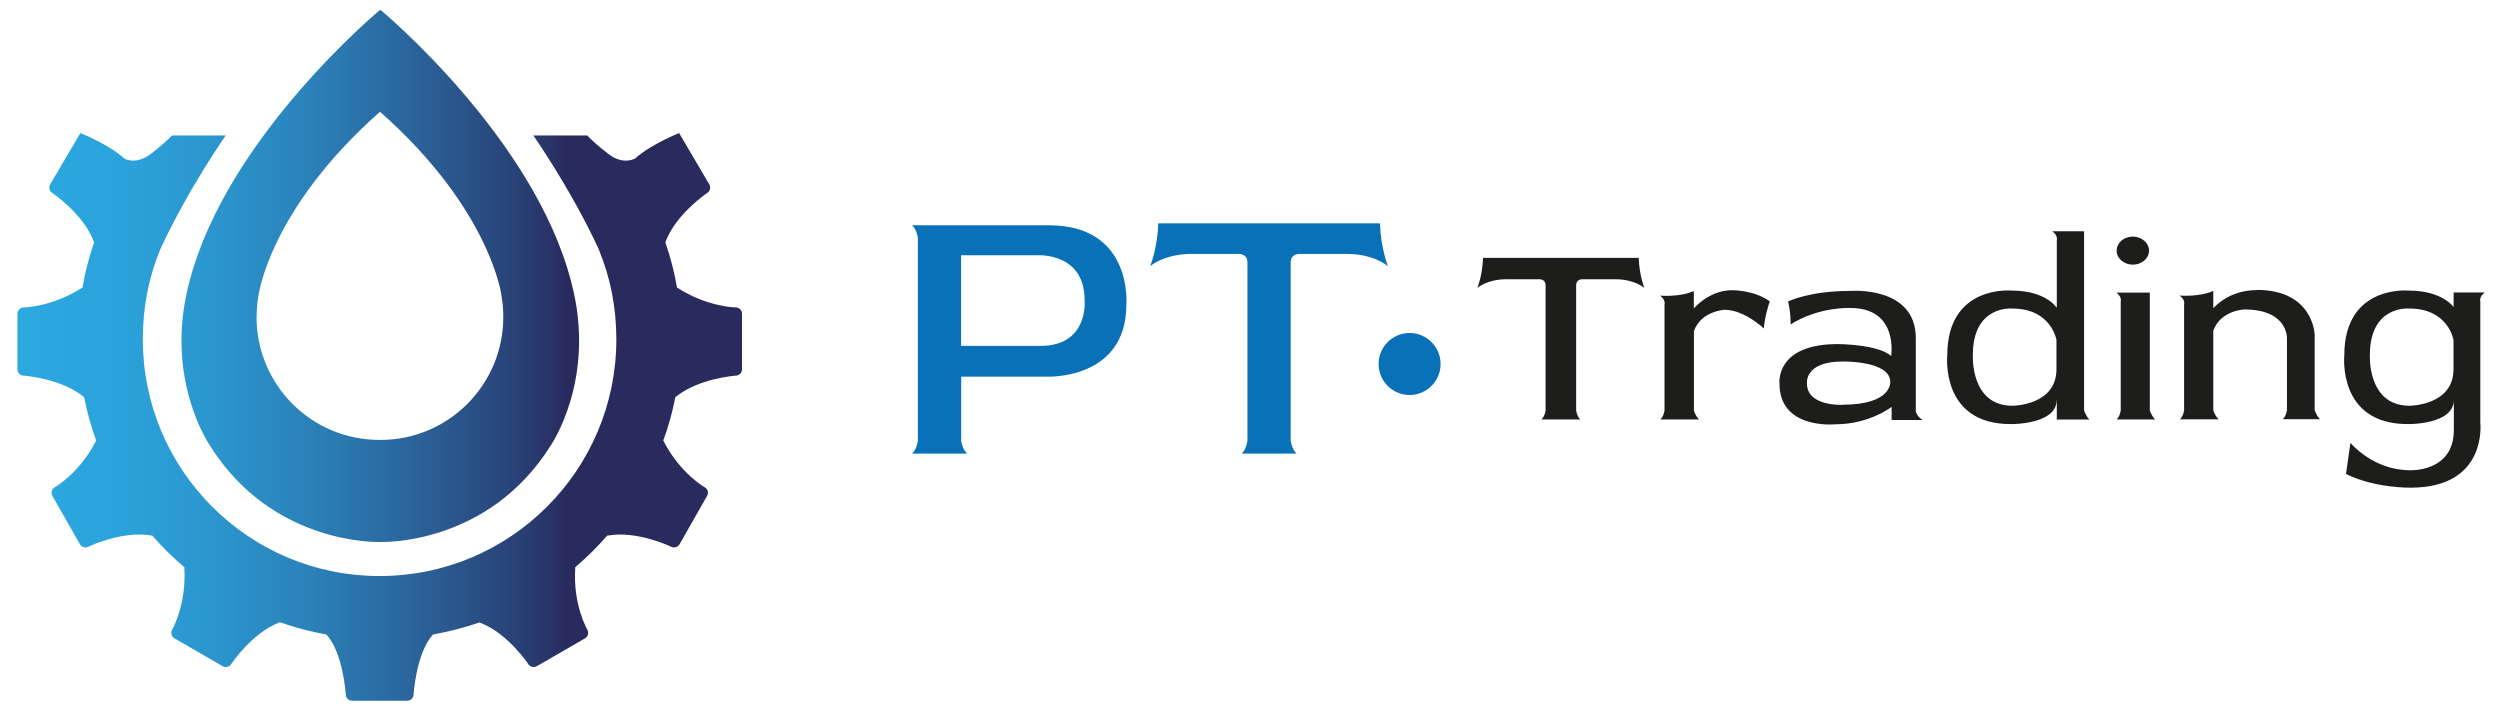 <?xml version="1.0" encoding="UTF-8"?><svg id="a" xmlns="http://www.w3.org/2000/svg" xmlns:xlink="http://www.w3.org/1999/xlink" viewBox="0 0 220.95 62.86"><defs><linearGradient id="b" x1="1.57" y1="31.43" x2="65.59" y2="31.43" gradientUnits="userSpaceOnUse"><stop offset="0" stop-color="#2ca8e1"/><stop offset=".13" stop-color="#2ba3dc"/><stop offset=".26" stop-color="#2b97cf"/><stop offset=".4" stop-color="#2b82ba"/><stop offset=".54" stop-color="#2a659c"/><stop offset=".69" stop-color="#294176"/><stop offset=".76" stop-color="#292a5e"/><stop offset="1" stop-color="#292a5e"/></linearGradient></defs><path d="m114.6,40.09c-.41-.34-.53-1.13-.53-1.13v-15.77c0-.79.79-.75.79-.75h4.13c2.48,0,3.68,1.09,3.68,1.09,0,0-.64-1.58-.71-3.79h-19.59c-.07,2.21-.72,3.79-.72,3.79,0,0,1.2-1.09,3.68-1.09h4.13s.79-.04.79.75v15.77s-.11.79-.52,1.13h4.88Z" fill="#0971b8"/><path d="m139.67,37.07c-.29-.23-.37-.79-.37-.79v-11.07c0-.55.55-.53.55-.53h2.9c1.74,0,2.58.77,2.58.77,0,0-.45-1.11-.5-2.66h-13.76c-.05,1.55-.5,2.66-.5,2.66,0,0,.84-.77,2.58-.77h2.9s.55-.02.55.53v11.07s-.08.55-.37.79h3.43Z" fill="#1d1d1b"/><path d="m149.7,36.28s.18.56.47.79h-3.43c.29-.24.37-.79.37-.79v-9.36s.13-.41-.39-.79c0,0,1.74.15,2.98-.41v1.54s1.34-1.61,3.37-1.61c0,0,1.92-.04,3.34.98,0,0-.45,1.31-.52,2.4,0,0-1.73-1.65-3.45-1.65,0,0-2.09.08-2.73,1.88v7.03Z" fill="#1d1d1b"/><path d="m199.43,25.64c-2.52,0-3.82,1.61-3.82,1.61v-1.54c-1.24.56-2.98.41-2.98.41.53.37.4.79.4.79v9.36s-.08.55-.37.79h3.43c-.29-.24-.48-.79-.48-.79v-7.04c.64-1.8,2.73-1.88,2.73-1.88,3.9,0,3.78,2.55,3.78,2.55v6.36s-.08.55-.37.79h3.3c-.29-.24-.48-.79-.48-.79v-6.66s-.07-3.98-5.14-3.98" fill="#1d1d1b"/><path d="m187.04,25.86c.52.38.39.79.39.79v9.63s-.08.55-.37.79h3.42c-.29-.24-.48-.79-.48-.79v-10.42h-2.97Z" fill="#1d1d1b"/><path d="m127.32,32.17c0,1.51-1.23,2.74-2.74,2.74s-2.74-1.23-2.74-2.74,1.23-2.74,2.74-2.74,2.74,1.23,2.74,2.74" fill="#0971b8"/><path d="m158.25,28.68s.04-.98-.22-2.03c0,0,1.8-.94,5.55-.94,0,0,5.74-.45,5.74,4.17v6.49s.07.41.6.75h-2.74v-1.16s-1.95,1.54-4.99,1.54c0,0-4.92.49-4.92-3.6,0,0-.41-3.49,5.14-3.49,0,0,3.53,0,4.73,1.05,0,0,.68-4.24-3.6-4.24,0,0-2.74-.15-5.3,1.46m4.58,7.09c4.43,0,4.24-2.02,4.24-2.02,0-1.88-4.21-1.8-4.21-1.8-3.42,0-3.15,1.95-3.15,1.95,0,2.03,3.12,1.88,3.12,1.88" fill="#1d1d1b"/><path d="m189.93,22.15c0,.69-.64,1.24-1.43,1.24s-1.43-.55-1.43-1.24.64-1.24,1.43-1.24,1.43.56,1.43,1.24" fill="#1d1d1b"/><path d="m181.77,35.34c0,2.22-4.08,2.14-4.08,2.14-6.22,0-5.59-6.08-5.59-6.08,0-6.25,5.67-5.72,5.67-5.72,3.02,0,3.95,1.46,3.95,1.46l.06.02v-5.93s.13-.41-.4-.79h2.81v15.82s.19.58.48.82h-2.89v-1.68m-.03-2.85v-2.51s-.46-2.77-3.89-2.77c0,0-3.5-.35-3.5,4.11,0,0-.25,4.48,3.5,4.48,0,0,3.89,0,3.89-3.23v-.08Z" fill="#1d1d1b"/><path d="m216.87,35.34c0,2.22-4.08,2.14-4.08,2.14-6.23,0-5.6-6.08-5.6-6.08,0-6.25,5.67-5.72,5.67-5.72,3.02,0,3.99,1.46,3.99,1.46v.02-1.31h2.75c-.52.38-.39.79-.39.79v10.71s.68,5.75-6.15,5.75c0,0-3.14.07-5.72-1.21l.39-2.75s1.99,2.42,5.26,2.42c0,0,3.88.2,3.88-3.56v-2.6m-.03-2.85v-2.51s-.46-2.77-3.89-2.77c0,0-3.5-.35-3.5,4.11,0,0-.25,4.48,3.5,4.48,0,0,3.89,0,3.89-3.23v-.08Z" fill="#1d1d1b"/><path d="m92.71,19.91c7.43,0,6.84,7,6.84,7,0,6.76-7.13,6.38-7.13,6.38h-7.47v5.67s.11.79.53,1.13h-4.88c.41-.34.52-1.13.52-1.13v-17.95s-.11-.77-.52-1.1h12.12Zm-.75,10.66c4.28,0,3.9-4.03,3.9-4.03,0-4.28-4.2-3.98-4.2-3.98h-6.72v8.01h7.02Z" fill="#0971b8"/><path d="m56.12,14.02c1.38-1.26,3.9-2.26,3.9-2.26l2.67,4.54c.16.27.06.61-.21.77,0,0-2.74,1.84-3.66,4.3v.1c.44,1.3.78,2.55,1.01,3.94,2.69,1.74,5.19,1.76,5.19,1.76.31,0,.56.25.56.56v4.91c0,.31-.25.56-.56.56,0,0-3.29.22-5.33,1.9l-.02.08c-.26,1.32-.6,2.52-1.05,3.76l.05.09c1.49,2.86,3.61,4.03,3.61,4.03.27.15.37.5.21.77l-2.43,4.27c-.15.27-.5.36-.77.21,0,0-3-1.45-5.61-.97h-.02c-.87,1-1.81,1.93-2.82,2.79v.06c-.22,3.28,1.07,5.46,1.07,5.46.15.27.06.61-.21.77l-4.26,2.46c-.27.15-.61.06-.77-.21,0,0-1.81-2.73-4.28-3.65h-.03c-1.31.44-2.66.8-4.05,1.05l-.05.02c-1.47,1.58-1.71,5.28-1.71,5.28,0,.31-.25.56-.56.56h-4.87c-.31,0-.56-.25-.56-.56,0,0-.24-3.71-1.71-5.28l-.05-.02c-1.39-.25-2.74-.61-4.05-1.07h-.03c-2.47.94-4.27,3.67-4.27,3.67-.16.27-.5.36-.77.21l-4.26-2.46c-.27-.16-.36-.5-.21-.77,0,0,1.28-2.18,1.08-5.46v-.06c-1.02-.86-1.96-1.79-2.83-2.79h-.02c-2.61-.48-5.61.97-5.61.97-.27.15-.61.06-.77-.21l-2.43-4.27c-.15-.27-.06-.61.21-.77,0,0,2.12-1.17,3.61-4.03l.05-.09c-.45-1.24-.79-2.45-1.05-3.76l-.02-.08c-2.04-1.68-5.33-1.9-5.33-1.9-.31,0-.56-.25-.56-.56v-4.91c0-.31.25-.56.56-.56,0,0,2.49-.02,5.19-1.76.23-1.39.57-2.63,1.01-3.94v-.1c-.93-2.47-3.66-4.3-3.66-4.3-.27-.16-.36-.5-.21-.77l2.67-4.54s2.52,1,3.9,2.26c0,0,.4.24,1.03.16.37-.05.82-.21,1.32-.6,0,0,1-.73,1.85-1.61h4.75s-3.23,4.58-5.75,9.98l-.03.08c-1.03,2.47-1.55,5.11-1.55,7.96,0,11.55,9.37,20.92,20.92,20.92h.01c11.56,0,20.92-9.37,20.92-20.92,0-2.85-.53-5.48-1.56-7.96l-.03-.08c-2.52-5.4-5.75-9.98-5.75-9.98h4.76c.85.88,1.85,1.61,1.85,1.61.49.39.94.56,1.32.6.63.08,1.03-.16,1.03-.16m-33.42,13.99c0,6,4.85,10.87,10.86,10.87h.1c6,0,10.85-4.87,10.85-10.87,0-.64-.06-1.27-.16-1.88,0,0-.93-7.56-10.69-16.21h-.1c-9.76,8.66-10.69,16.21-10.69,16.21-.11.61-.16,1.24-.16,1.88M33.66.9s13.51,11.21,16.81,23.97c2.33,8.58-1.81,14.52-1.81,14.52-5.55,8.86-15,8.51-15,8.51h-.1s-9.45.35-15-8.51c0,0-4.14-5.94-1.81-14.52C20.05,12.11,33.56.9,33.56.9h.1Z" fill="url(#b)"/></svg>